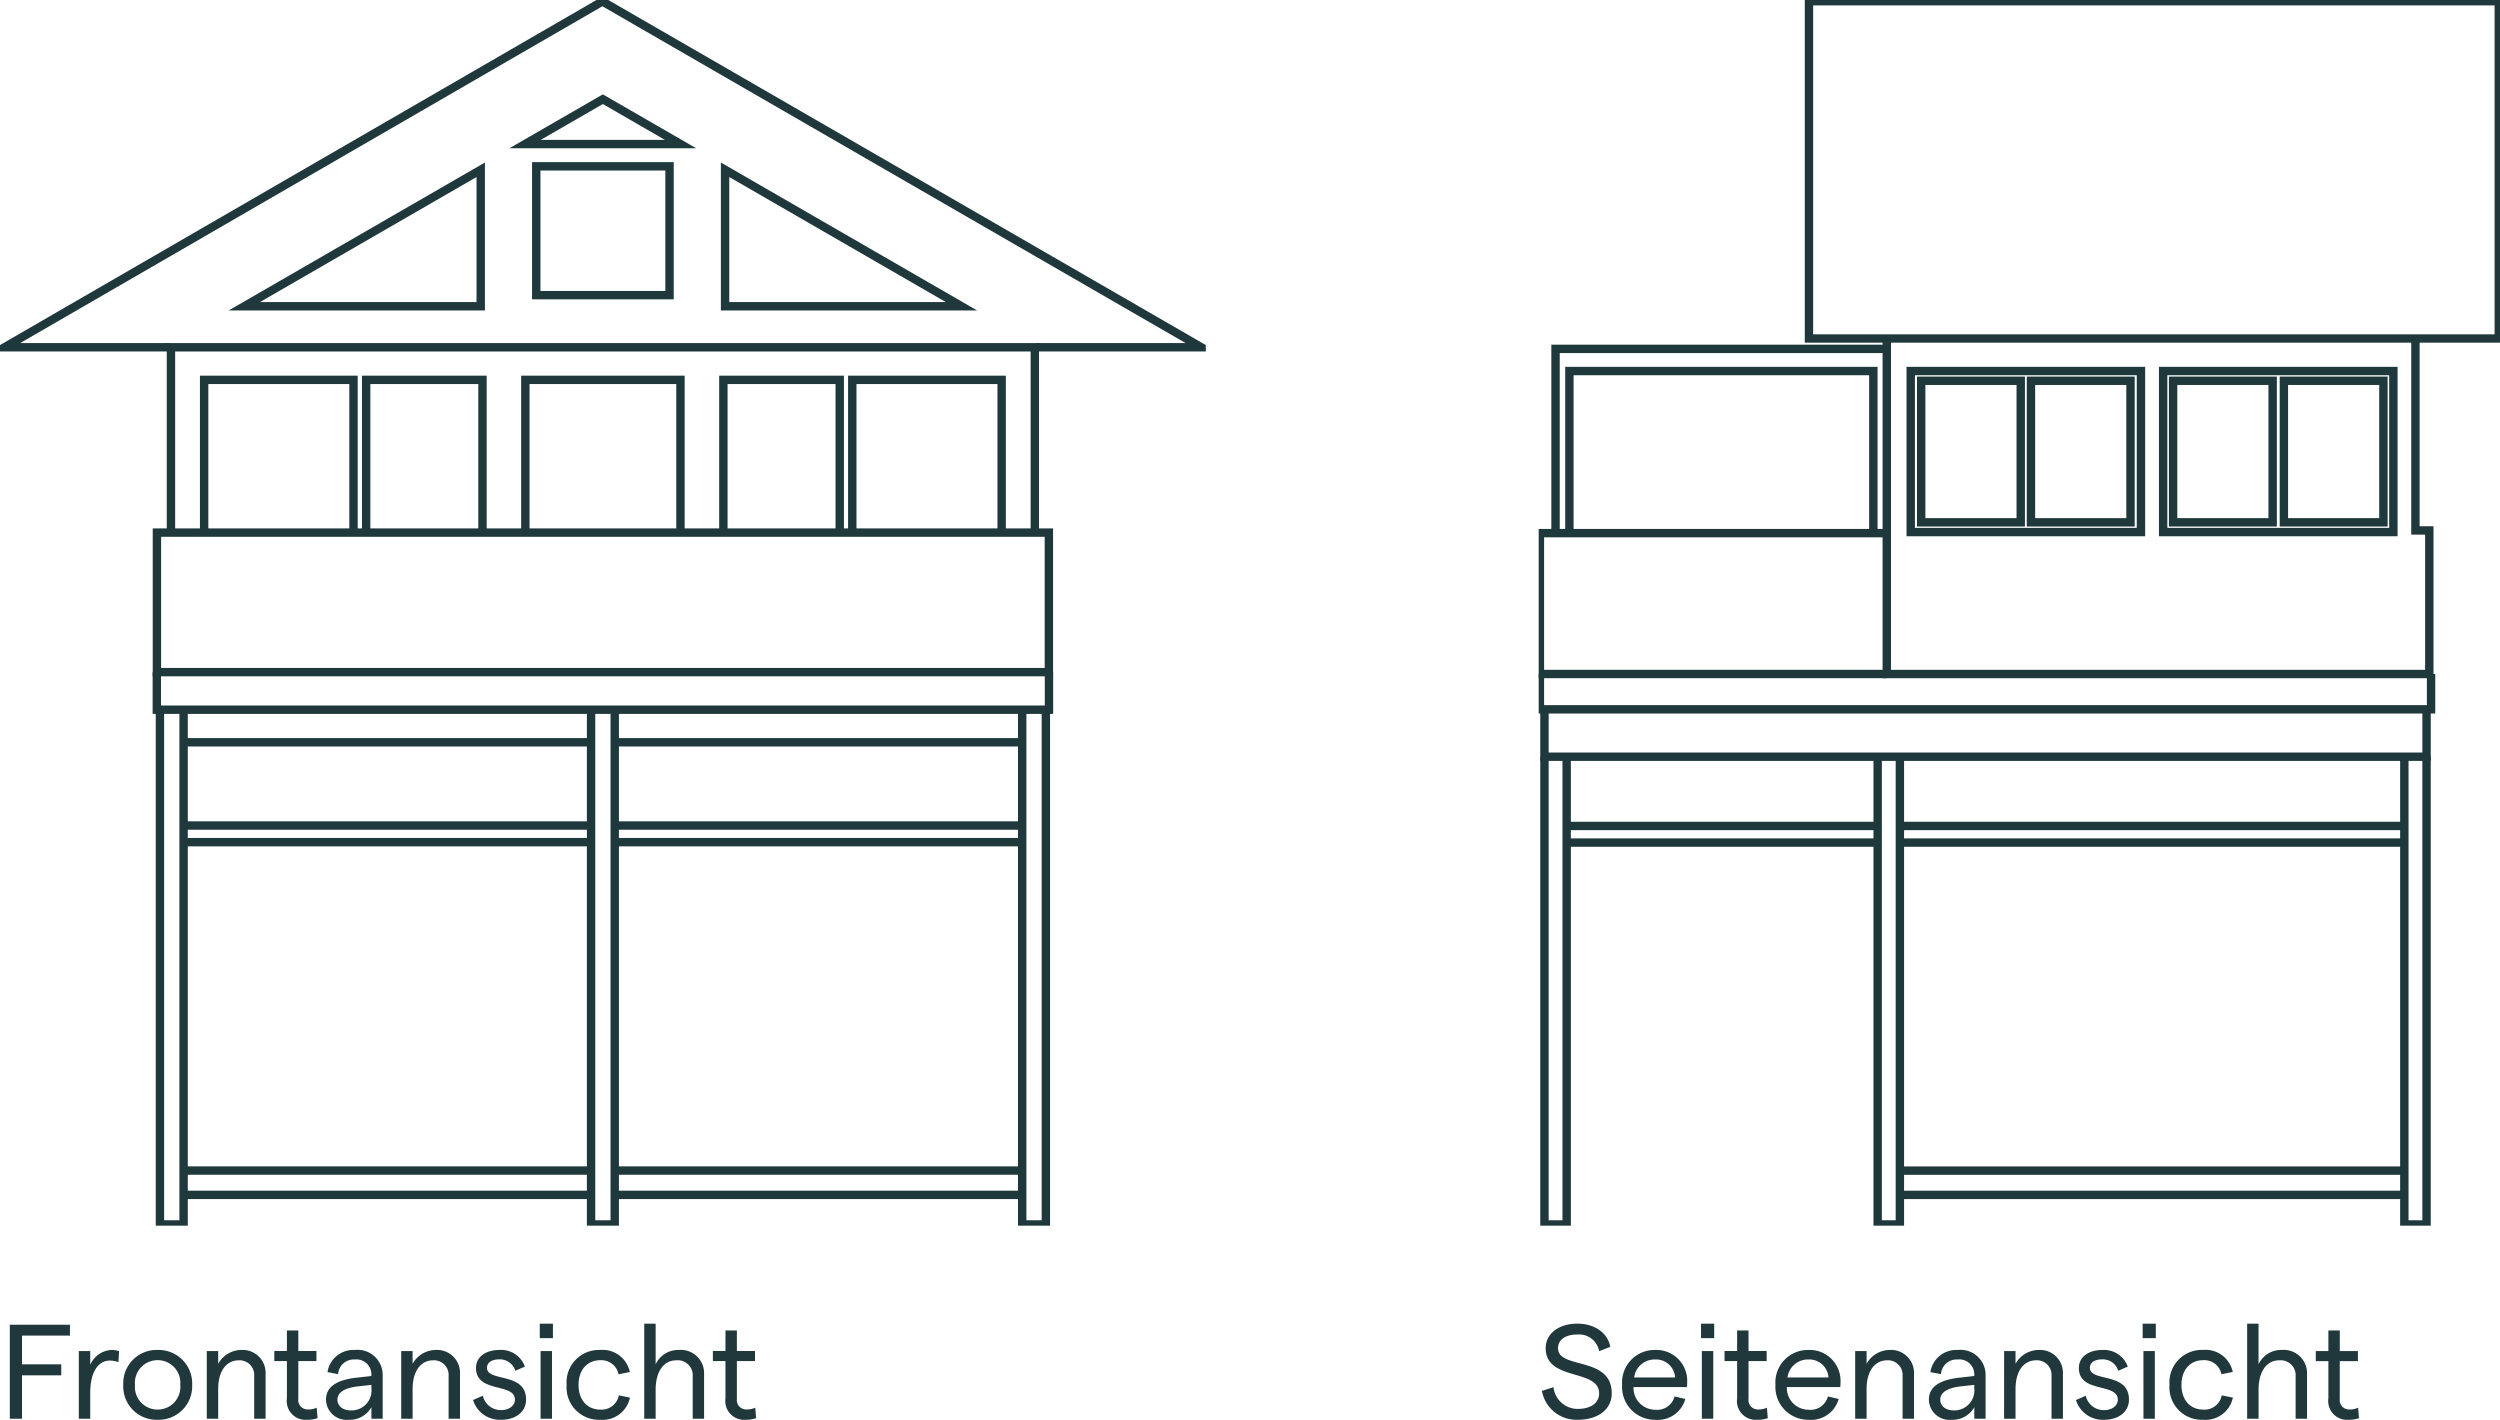 <svg xmlns="http://www.w3.org/2000/svg" xmlns:xlink="http://www.w3.org/1999/xlink" width="297.905" height="169.185" viewBox="0 0 297.905 169.185">
  <defs>
    <clipPath id="clip-path">
      <rect id="Rechteck_85" data-name="Rechteck 85" width="114.551" height="146.057" fill="none" stroke="#1f383b" stroke-width="1"/>
    </clipPath>
    <clipPath id="clip-path-4">
      <rect id="Rechteck_94" data-name="Rechteck 94" width="143.686" height="146.057" fill="none" stroke="#1f383b" stroke-width="1"/>
    </clipPath>
  </defs>
  <g id="Gruppe_96" data-name="Gruppe 96" transform="translate(-1582.096 -7875.098)">
    <path id="Pfad_200" data-name="Pfad 200" d="M1.168,0H2.624V-5.168H7.3V-6.48H2.624V-9.9H8.336v-1.3H1.168ZM14.112-6.736l.08-1.312a2.824,2.824,0,0,0-.928-.144,2.958,2.958,0,0,0-2.512,1.76V-8.064H9.392V0h1.36V-3.072c0-2.624,1.04-3.856,2.32-3.856A2.8,2.8,0,0,1,14.112-6.736ZM18.784.128A4,4,0,0,0,22.9-4.032a4,4,0,0,0-4.112-4.16,3.975,3.975,0,0,0-4.1,4.16A3.975,3.975,0,0,0,18.784.128Zm0-1.216a2.7,2.7,0,0,1-2.7-2.944,2.7,2.7,0,0,1,2.7-2.944,2.7,2.7,0,0,1,2.7,2.944A2.7,2.7,0,0,1,18.784-1.088ZM24.64,0H26V-3.536c0-2.128.96-3.424,2.464-3.424a1.743,1.743,0,0,1,1.824,1.872V0h1.36V-5.344a2.73,2.73,0,0,0-2.88-2.848A3.178,3.178,0,0,0,26-6.544v-1.52H24.64Zm13.2-.064-.1-1.248a2.282,2.282,0,0,1-1.008.208,1.117,1.117,0,0,1-1.184-1.264v-4.5h2.16v-1.2h-2.16v-2.448h-1.36v2.448h-1.5v1.2h1.5v4.448A2.236,2.236,0,0,0,36.576.128,3.73,3.73,0,0,0,37.84-.064Zm4.448-8.128a3.124,3.124,0,0,0-3.264,2.64l1.264.24a1.87,1.87,0,0,1,2-1.744,1.776,1.776,0,0,1,1.968,1.808v.16l-1.568.176c-2.576.256-3.84,1.1-3.84,2.656A2.455,2.455,0,0,0,41.568.128a2.954,2.954,0,0,0,2.688-1.5V0H45.6V-5.168A2.989,2.989,0,0,0,42.288-8.192Zm-.512,7.2c-.928,0-1.568-.528-1.568-1.28,0-.848.848-1.408,2.48-1.584l1.568-.176v.384A2.378,2.378,0,0,1,41.776-.992ZM47.808,0h1.36V-3.536c0-2.128.96-3.424,2.464-3.424a1.743,1.743,0,0,1,1.824,1.872V0h1.36V-5.344a2.73,2.73,0,0,0-2.88-2.848,3.178,3.178,0,0,0-2.768,1.648v-1.52h-1.36Zm11.92.128c1.776,0,2.96-.992,2.96-2.4C62.7-5.6,58.032-4.336,58.032-6.064c0-.64.576-1.008,1.488-1.008a1.917,1.917,0,0,1,1.888,1.36l1.136-.5a3,3,0,0,0-2.992-1.984c-1.728,0-2.832.864-2.832,2.144,0,3.056,4.64,1.728,4.64,3.792,0,.656-.64,1.232-1.632,1.232a2.192,2.192,0,0,1-2.192-1.712l-1.168.512A3.345,3.345,0,0,0,59.728.128ZM64.32-11.328V-9.6h1.568v-1.728ZM64.416,0h1.36V-8.064h-1.36Zm7.1.128a3.34,3.34,0,0,0,3.552-2.64l-1.328-.272a2.084,2.084,0,0,1-2.192,1.7c-1.584,0-2.608-1.168-2.608-2.944s1.024-2.944,2.608-2.944a2.088,2.088,0,0,1,2.16,1.68l1.344-.272A3.311,3.311,0,0,0,71.52-8.192a3.857,3.857,0,0,0-4,4.16A3.857,3.857,0,0,0,71.52.128ZM76.768,0h1.36V-3.456c0-2.16.96-3.5,2.448-3.5a1.784,1.784,0,0,1,1.968,1.9V0H83.9V-5.312a2.778,2.778,0,0,0-3.024-2.88A2.953,2.953,0,0,0,78.128-6.48v-4.848h-1.36ZM90.1-.064,90-1.312a2.282,2.282,0,0,1-1.008.208,1.117,1.117,0,0,1-1.184-1.264v-4.5h2.16v-1.2h-2.16v-2.448h-1.36v2.448h-1.5v1.2h1.5v4.448A2.236,2.236,0,0,0,88.832.128,3.73,3.73,0,0,0,90.1-.064Z" transform="translate(1582.096 8044.154)" fill="#20383b"/>
    <path id="Pfad_201" data-name="Pfad 201" d="M4.72.128c2.448,0,4.064-1.248,4.064-3.152,0-4.48-6.4-2.816-6.4-5.376,0-1.008.864-1.632,2.3-1.632A2.42,2.42,0,0,1,7.28-8.048L8.608-8.56c-.288-1.664-1.872-2.768-3.92-2.768C2.48-11.328.912-10.144.912-8.4.912-4.432,7.28-6,7.28-3.008c0,1.12-.992,1.84-2.528,1.84A2.9,2.9,0,0,1,1.84-3.76L.464-3.312A4.18,4.18,0,0,0,4.72.128ZM17.776-4.4A3.68,3.68,0,0,0,13.92-8.192a3.875,3.875,0,0,0-3.9,4.16A3.909,3.909,0,0,0,13.952.128a3.4,3.4,0,0,0,3.6-2.48l-1.28-.3a2.145,2.145,0,0,1-2.32,1.584,2.6,2.6,0,0,1-2.576-2.7h6.368C17.76-3.92,17.776-4.208,17.776-4.4Zm-6.32-.512A2.446,2.446,0,0,1,13.92-7.056a2.284,2.284,0,0,1,2.416,2.144Zm7.968-6.416V-9.6h1.568v-1.728ZM19.52,0h1.36V-8.064H19.52Zm7.856-.064-.1-1.248a2.282,2.282,0,0,1-1.008.208,1.117,1.117,0,0,1-1.184-1.264v-4.5h2.16v-1.2h-2.16v-2.448h-1.36v2.448h-1.5v1.2h1.5v4.448A2.236,2.236,0,0,0,26.112.128,3.73,3.73,0,0,0,27.376-.064ZM36.048-4.4a3.68,3.68,0,0,0-3.856-3.792,3.875,3.875,0,0,0-3.9,4.16A3.909,3.909,0,0,0,32.224.128a3.4,3.4,0,0,0,3.6-2.48l-1.28-.3a2.144,2.144,0,0,1-2.32,1.584,2.6,2.6,0,0,1-2.576-2.7h6.368C36.032-3.92,36.048-4.208,36.048-4.4Zm-6.32-.512a2.446,2.446,0,0,1,2.464-2.144,2.284,2.284,0,0,1,2.416,2.144ZM37.792,0h1.36V-3.536c0-2.128.96-3.424,2.464-3.424A1.743,1.743,0,0,1,43.44-5.088V0H44.8V-5.344a2.73,2.73,0,0,0-2.88-2.848,3.178,3.178,0,0,0-2.768,1.648v-1.52h-1.36ZM50.016-8.192a3.124,3.124,0,0,0-3.264,2.64l1.264.24a1.87,1.87,0,0,1,2-1.744,1.776,1.776,0,0,1,1.968,1.808v.16l-1.568.176c-2.576.256-3.84,1.1-3.84,2.656A2.455,2.455,0,0,0,49.3.128a2.954,2.954,0,0,0,2.688-1.5V0h1.344V-5.168A2.989,2.989,0,0,0,50.016-8.192ZM49.5-.992c-.928,0-1.568-.528-1.568-1.28,0-.848.848-1.408,2.48-1.584l1.568-.176v.384A2.378,2.378,0,0,1,49.5-.992ZM55.536,0H56.9V-3.536c0-2.128.96-3.424,2.464-3.424a1.743,1.743,0,0,1,1.824,1.872V0h1.36V-5.344a2.73,2.73,0,0,0-2.88-2.848A3.178,3.178,0,0,0,56.9-6.544v-1.52h-1.36Zm11.92.128c1.776,0,2.96-.992,2.96-2.4C70.432-5.6,65.76-4.336,65.76-6.064c0-.64.576-1.008,1.488-1.008a1.917,1.917,0,0,1,1.888,1.36l1.136-.5A3,3,0,0,0,67.28-8.192c-1.728,0-2.832.864-2.832,2.144,0,3.056,4.64,1.728,4.64,3.792,0,.656-.64,1.232-1.632,1.232a2.192,2.192,0,0,1-2.192-1.712L64.1-2.224A3.345,3.345,0,0,0,67.456.128Zm4.592-11.456V-9.6h1.568v-1.728ZM72.144,0H73.5V-8.064h-1.36Zm7.1.128A3.34,3.34,0,0,0,82.8-2.512l-1.328-.272a2.084,2.084,0,0,1-2.192,1.7c-1.584,0-2.608-1.168-2.608-2.944S77.7-6.976,79.28-6.976A2.088,2.088,0,0,1,81.44-5.3l1.344-.272a3.311,3.311,0,0,0-3.536-2.624,3.857,3.857,0,0,0-4,4.16A3.857,3.857,0,0,0,79.248.128ZM84.5,0h1.36V-3.456c0-2.16.96-3.5,2.448-3.5a1.784,1.784,0,0,1,1.968,1.9V0h1.36V-5.312a2.778,2.778,0,0,0-3.024-2.88A2.953,2.953,0,0,0,85.856-6.48v-4.848H84.5ZM97.824-.064l-.1-1.248A2.282,2.282,0,0,1,96.72-1.1a1.117,1.117,0,0,1-1.184-1.264v-4.5H97.7v-1.2h-2.16v-2.448h-1.36v2.448h-1.5v1.2h1.5v4.448A2.236,2.236,0,0,0,96.56.128,3.73,3.73,0,0,0,97.824-.064Z" transform="translate(1765.371 8044.154)" fill="#20383b"/>
    <g id="Gruppe_78" data-name="Gruppe 78" transform="translate(1765.449 7875.098)">
      <line id="Linie_16" data-name="Linie 16" x2="60.112" transform="translate(43.04 98.423)" fill="none" stroke="#1f383b" stroke-miterlimit="10" stroke-width="1"/>
      <line id="Linie_17" data-name="Linie 17" x2="60.112" transform="translate(43.04 100.404)" fill="none" stroke="#1f383b" stroke-miterlimit="10" stroke-width="1"/>
      <line id="Linie_18" data-name="Linie 18" x2="60.112" transform="translate(43.04 139.494)" fill="none" stroke="#1f383b" stroke-miterlimit="10" stroke-width="1"/>
      <line id="Linie_19" data-name="Linie 19" x2="60.112" transform="translate(43.04 142.386)" fill="none" stroke="#1f383b" stroke-miterlimit="10" stroke-width="1"/>
      <line id="Linie_20" data-name="Linie 20" x2="37.061" transform="translate(3.334 98.423)" fill="none" stroke="#1f383b" stroke-miterlimit="10" stroke-width="1"/>
      <line id="Linie_21" data-name="Linie 21" x2="37.061" transform="translate(3.334 100.404)" fill="none" stroke="#1f383b" stroke-miterlimit="10" stroke-width="1"/>
      <g id="Gruppe_73" data-name="Gruppe 73">
        <g id="Gruppe_72" data-name="Gruppe 72" clip-path="url(#clip-path)">
          <rect id="Rechteck_84" data-name="Rechteck 84" width="82.199" height="40.19" transform="translate(32.207 0.146)" fill="none" stroke="#1f383b" stroke-miterlimit="10" stroke-width="1"/>
        </g>
      </g>
      <path id="Pfad_136" data-name="Pfad 136" d="M205.282,138.815v22.741h1.653v17.109H142.286v-39.85" transform="translate(-100.807 -98.348)" fill="none" stroke="#1f383b" stroke-miterlimit="10" stroke-width="1"/>
      <rect id="Rechteck_86" data-name="Rechteck 86" width="27.435" height="19.188" transform="translate(44.333 44.214)" fill="none" stroke="#1f383b" stroke-miterlimit="10" stroke-width="1"/>
      <rect id="Rechteck_87" data-name="Rechteck 87" width="27.435" height="19.188" transform="translate(74.412 44.214)" fill="none" stroke="#1f383b" stroke-miterlimit="10" stroke-width="1"/>
      <rect id="Rechteck_88" data-name="Rechteck 88" width="11.862" height="16.87" transform="translate(45.579 45.373)" fill="none" stroke="#1f383b" stroke-miterlimit="10" stroke-width="1"/>
      <rect id="Rechteck_89" data-name="Rechteck 89" width="11.862" height="16.87" transform="translate(58.659 45.373)" fill="none" stroke="#1f383b" stroke-miterlimit="10" stroke-width="1"/>
      <rect id="Rechteck_90" data-name="Rechteck 90" width="11.862" height="16.87" transform="translate(75.598 45.373)" fill="none" stroke="#1f383b" stroke-miterlimit="10" stroke-width="1"/>
      <rect id="Rechteck_91" data-name="Rechteck 91" width="11.862" height="16.87" transform="translate(88.798 45.373)" fill="none" stroke="#1f383b" stroke-miterlimit="10" stroke-width="1"/>
      <g id="Gruppe_75" data-name="Gruppe 75">
        <g id="Gruppe_74" data-name="Gruppe 74" clip-path="url(#clip-path)">
          <path id="Pfad_137" data-name="Pfad 137" d="M106.692,275.513v4.21H.5v-4.21" transform="translate(-0.354 -195.197)" fill="none" stroke="#1f383b" stroke-miterlimit="10" stroke-width="1"/>
        </g>
      </g>
      <path id="Pfad_138" data-name="Pfad 138" d="M107.472,289.955V295.6H2.36v-5.645" transform="translate(-1.672 -205.429)" fill="none" stroke="#1f383b" stroke-miterlimit="10" stroke-width="1"/>
      <g id="Gruppe_77" data-name="Gruppe 77">
        <g id="Gruppe_76" data-name="Gruppe 76" clip-path="url(#clip-path)">
          <path id="Pfad_139" data-name="Pfad 139" d="M5.006,309.32v55.739H2.36V309.32" transform="translate(-1.672 -219.148)" fill="none" stroke="#1f383b" stroke-miterlimit="10" stroke-width="1"/>
          <path id="Pfad_140" data-name="Pfad 140" d="M141.213,309.32v55.739h-2.646V309.32" transform="translate(-98.173 -219.148)" fill="none" stroke="#1f383b" stroke-miterlimit="10" stroke-width="1"/>
          <path id="Pfad_141" data-name="Pfad 141" d="M356.493,309.32v55.739h-2.646V309.32" transform="translate(-250.695 -219.148)" fill="none" stroke="#1f383b" stroke-miterlimit="10" stroke-width="1"/>
          <path id="Pfad_142" data-name="Pfad 142" d="M41.888,217.935H.5V234.72H41.833" transform="translate(-0.354 -154.404)" fill="none" stroke="#1f383b" stroke-miterlimit="10" stroke-width="1"/>
        </g>
      </g>
      <path id="Pfad_143" data-name="Pfad 143" d="M6.89,164.568V142.609H46.36" transform="translate(-4.882 -101.037)" fill="none" stroke="#1f383b" stroke-miterlimit="10" stroke-width="1"/>
      <path id="Pfad_144" data-name="Pfad 144" d="M12.56,170.988V151.671H48.779v19.317" transform="translate(-8.899 -107.456)" fill="none" stroke="#1f383b" stroke-miterlimit="10" stroke-width="1"/>
    </g>
    <g id="Gruppe_93" data-name="Gruppe 93">
      <g id="Gruppe_83" data-name="Gruppe 83" transform="translate(1582.096 7875.098)">
        <path id="Pfad_145" data-name="Pfad 145" d="M69.81,163.882V141.8H172.75v22.086" transform="translate(-49.438 -100.416)" fill="none" stroke="#1f383b" stroke-miterlimit="10" stroke-width="1"/>
        <path id="Pfad_146" data-name="Pfad 146" d="M64.035,274.448v4.477h106.31v-4.477" transform="translate(-45.348 -194.356)" fill="none" stroke="#1f383b" stroke-miterlimit="10" stroke-width="1"/>
        <g id="Gruppe_80" data-name="Gruppe 80">
          <g id="Gruppe_79" data-name="Gruppe 79" clip-path="url(#clip-path-4)">
            <path id="Pfad_147" data-name="Pfad 147" d="M124.775,41.789h19.686L73.1.578,1.863,41.789H21.549" transform="translate(-1.319 -0.409)" fill="none" stroke="#1f383b" stroke-miterlimit="10" stroke-width="1"/>
          </g>
        </g>
        <rect id="Rechteck_95" data-name="Rechteck 95" width="15.881" height="15.352" transform="translate(63.902 19.819)" fill="none" stroke="#1f383b" stroke-miterlimit="10" stroke-width="1"/>
        <path id="Pfad_148" data-name="Pfad 148" d="M99.751,85.59l28.173-16.267V85.59Z" transform="translate(-70.64 -49.093)" fill="none" stroke="#1f383b" stroke-miterlimit="10" stroke-width="1"/>
        <path id="Pfad_149" data-name="Pfad 149" d="M324.243,85.59,296.07,69.323V85.59Z" transform="translate(-209.669 -49.093)" fill="none" stroke="#1f383b" stroke-miterlimit="10" stroke-width="1"/>
        <path id="Pfad_150" data-name="Pfad 150" d="M223.672,40.508l9.263,5.349H214.4Z" transform="translate(-151.835 -28.687)" fill="none" stroke="#1f383b" stroke-miterlimit="10" stroke-width="1"/>
        <path id="Pfad_151" data-name="Pfad 151" d="M214.515,173.393V155.108H233v18.285" transform="translate(-151.914 -109.843)" fill="none" stroke="#1f383b" stroke-miterlimit="10" stroke-width="1"/>
        <path id="Pfad_152" data-name="Pfad 152" d="M348.015,173.393V155.108h17.8v18.285" transform="translate(-246.455 -109.843)" fill="none" stroke="#1f383b" stroke-miterlimit="10" stroke-width="1"/>
        <path id="Pfad_153" data-name="Pfad 153" d="M295.38,173.393V155.108h13.863v18.285" transform="translate(-209.18 -109.843)" fill="none" stroke="#1f383b" stroke-miterlimit="10" stroke-width="1"/>
        <path id="Pfad_154" data-name="Pfad 154" d="M83.355,173.393V155.108h17.8v18.285" transform="translate(-59.03 -109.843)" fill="none" stroke="#1f383b" stroke-miterlimit="10" stroke-width="1"/>
        <path id="Pfad_155" data-name="Pfad 155" d="M149.513,173.393V155.108h13.863v18.285" transform="translate(-105.881 -109.843)" fill="none" stroke="#1f383b" stroke-miterlimit="10" stroke-width="1"/>
        <rect id="Rechteck_96" data-name="Rechteck 96" width="106.287" height="16.626" transform="translate(18.699 63.466)" fill="none" stroke="#1f383b" stroke-miterlimit="10" stroke-width="1"/>
        <g id="Gruppe_82" data-name="Gruppe 82">
          <g id="Gruppe_81" data-name="Gruppe 81" clip-path="url(#clip-path-4)">
            <path id="Pfad_156" data-name="Pfad 156" d="M244.17,289.789v61.342H241.35V289.789" transform="translate(-170.918 -205.22)" fill="none" stroke="#1f383b" stroke-miterlimit="10" stroke-width="1"/>
            <path id="Pfad_157" data-name="Pfad 157" d="M68.129,289.789v61.342H65.31V289.789" transform="translate(-46.251 -205.22)" fill="none" stroke="#1f383b" stroke-miterlimit="10" stroke-width="1"/>
            <path id="Pfad_158" data-name="Pfad 158" d="M420.21,289.789v61.342h-2.819V289.789" transform="translate(-295.584 -205.22)" fill="none" stroke="#1f383b" stroke-miterlimit="10" stroke-width="1"/>
          </g>
        </g>
        <line id="Linie_22" data-name="Linie 22" x2="48.565" transform="translate(21.868 88.453)" fill="none" stroke="#1f383b" stroke-miterlimit="10" stroke-width="1"/>
        <line id="Linie_23" data-name="Linie 23" x2="48.565" transform="translate(21.868 98.372)" fill="none" stroke="#1f383b" stroke-miterlimit="10" stroke-width="1"/>
        <line id="Linie_24" data-name="Linie 24" x2="48.565" transform="translate(21.868 100.355)" fill="none" stroke="#1f383b" stroke-miterlimit="10" stroke-width="1"/>
        <line id="Linie_25" data-name="Linie 25" x2="48.554" transform="translate(21.878 139.487)" fill="none" stroke="#1f383b" stroke-miterlimit="10" stroke-width="1"/>
        <line id="Linie_26" data-name="Linie 26" x2="48.554" transform="translate(21.878 142.383)" fill="none" stroke="#1f383b" stroke-miterlimit="10" stroke-width="1"/>
        <line id="Linie_27" data-name="Linie 27" x2="48.554" transform="translate(73.252 139.487)" fill="none" stroke="#1f383b" stroke-miterlimit="10" stroke-width="1"/>
        <line id="Linie_28" data-name="Linie 28" x2="48.554" transform="translate(73.252 142.383)" fill="none" stroke="#1f383b" stroke-miterlimit="10" stroke-width="1"/>
        <line id="Linie_29" data-name="Linie 29" x2="48.565" transform="translate(73.252 98.372)" fill="none" stroke="#1f383b" stroke-miterlimit="10" stroke-width="1"/>
        <line id="Linie_30" data-name="Linie 30" x2="48.565" transform="translate(73.252 100.355)" fill="none" stroke="#1f383b" stroke-miterlimit="10" stroke-width="1"/>
        <line id="Linie_31" data-name="Linie 31" x2="48.565" transform="translate(73.252 88.453)" fill="none" stroke="#1f383b" stroke-miterlimit="10" stroke-width="1"/>
      </g>
    </g>
  </g>
</svg>
